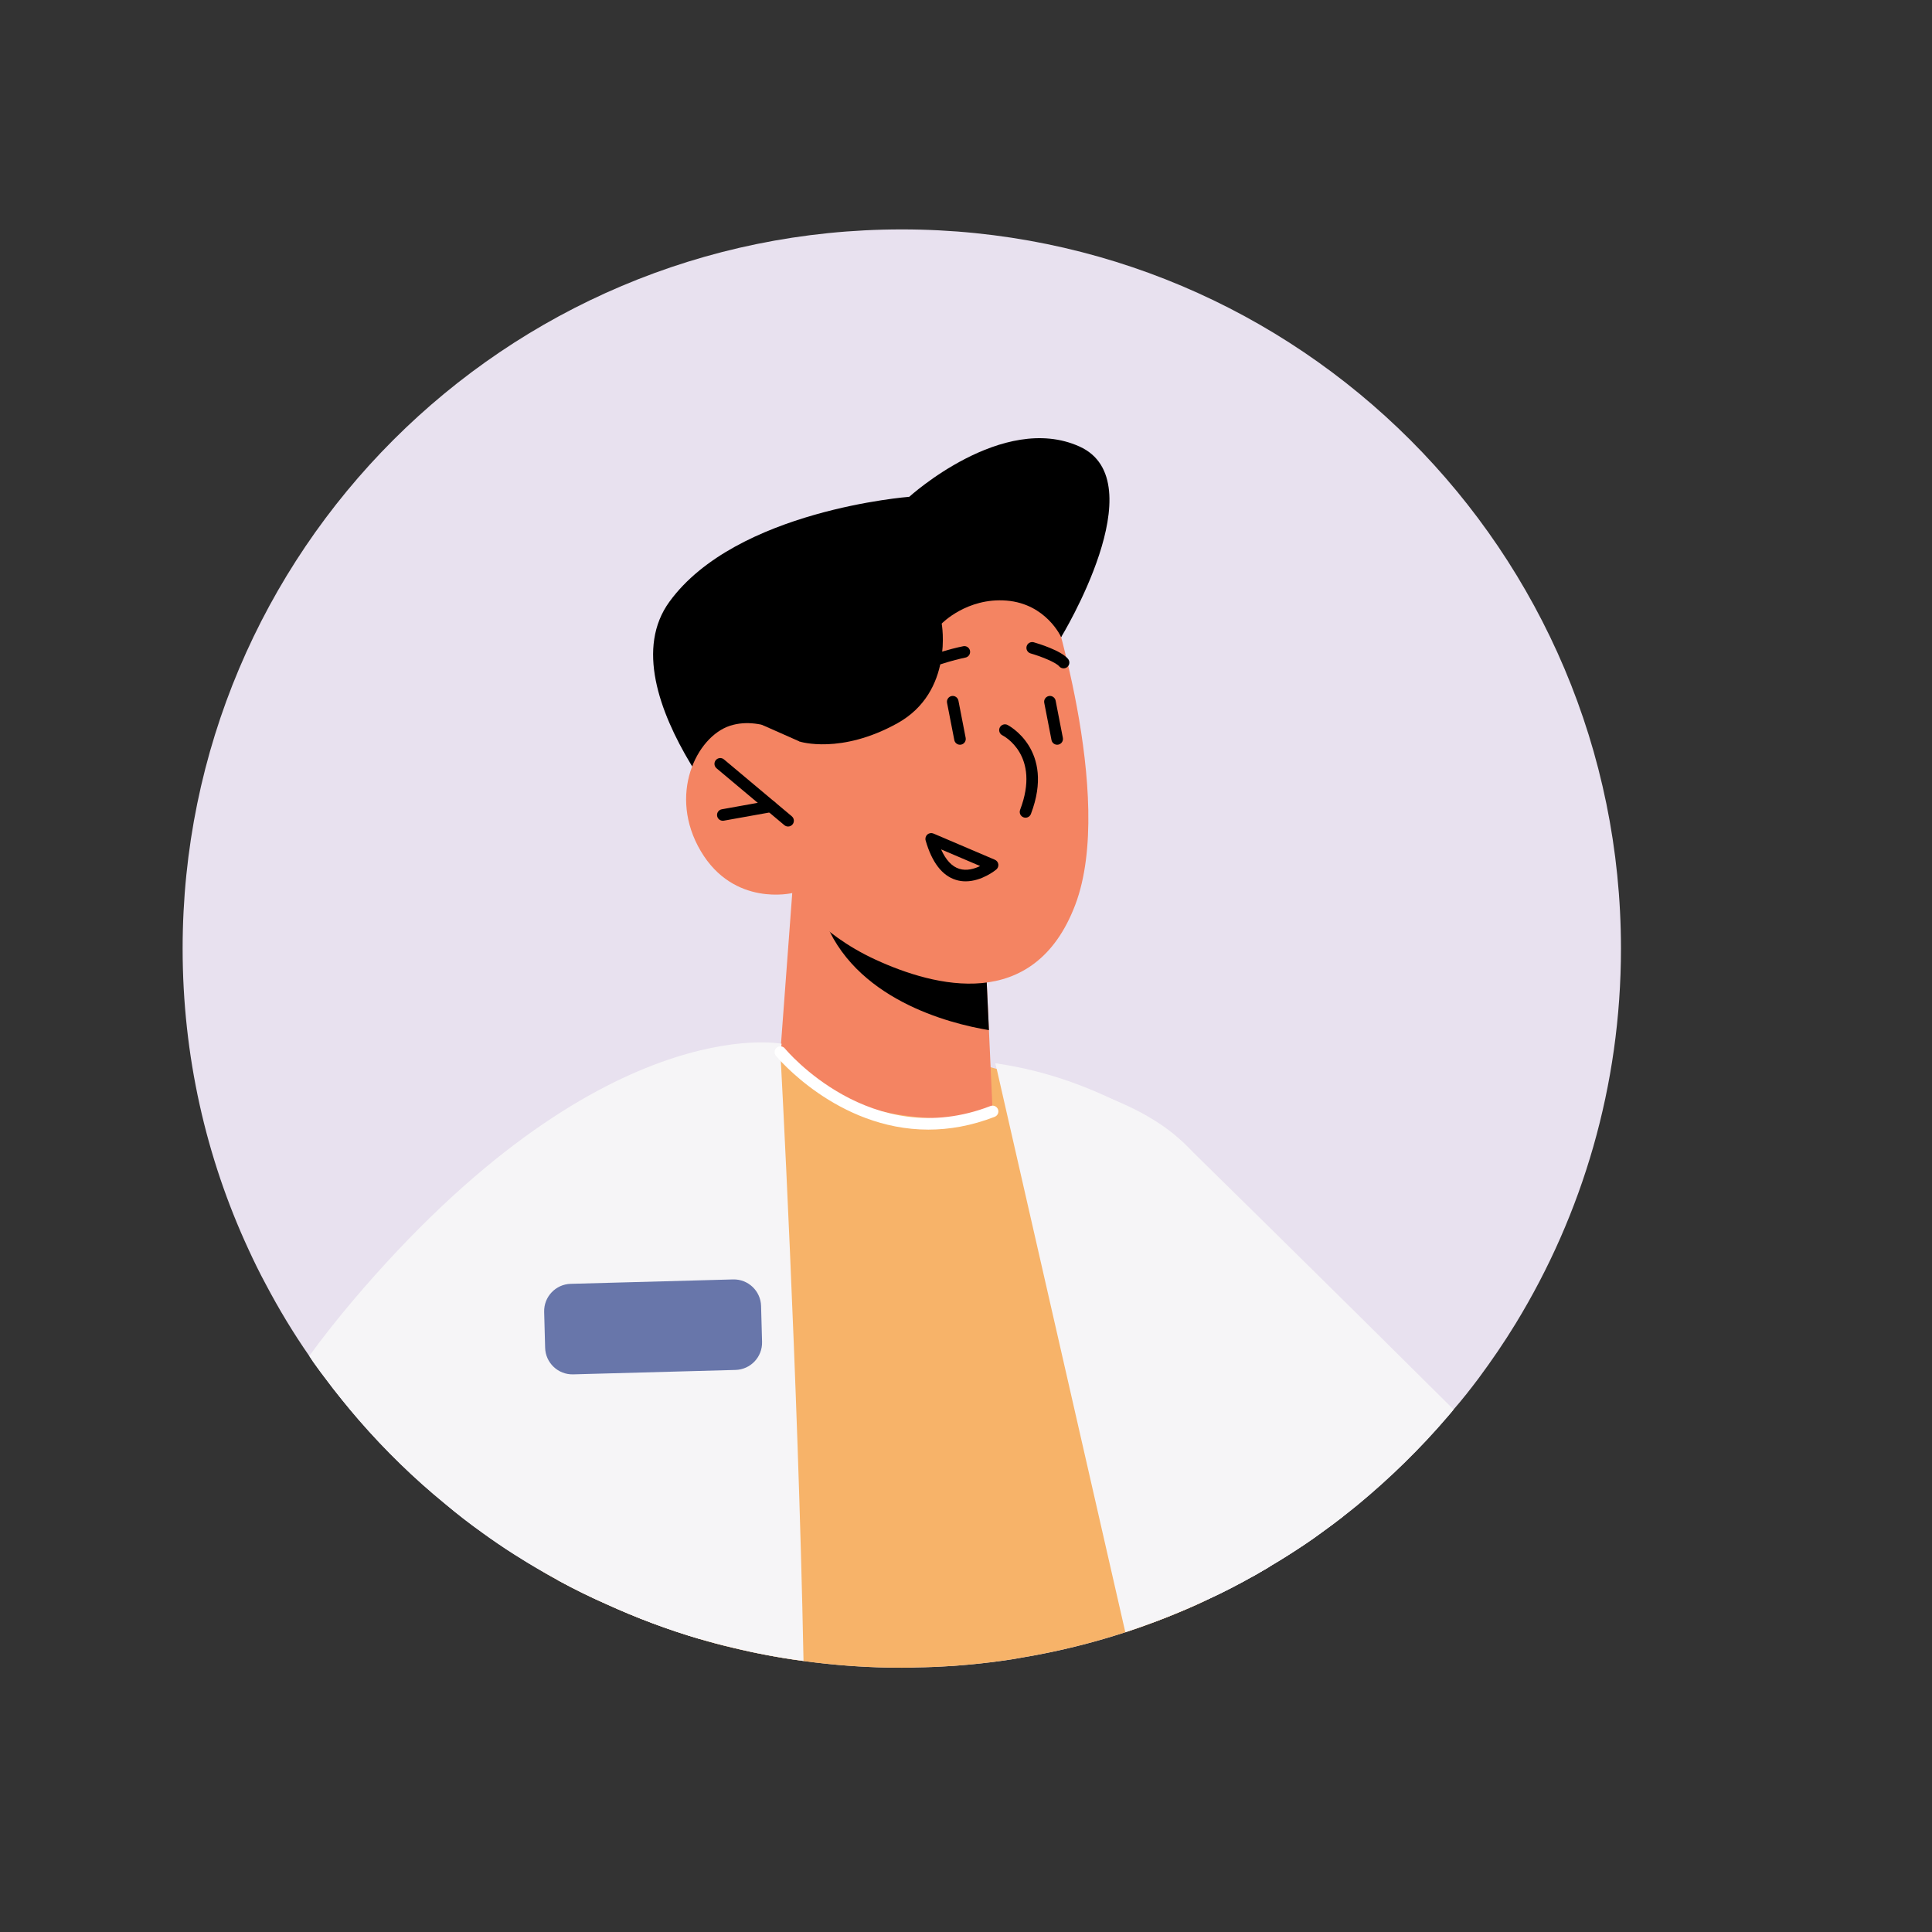 <?xml version="1.0" encoding="UTF-8" standalone="no"?>
<!DOCTYPE svg PUBLIC "-//W3C//DTD SVG 1.1//EN" "http://www.w3.org/Graphics/SVG/1.1/DTD/svg11.dtd">
<svg width="100%" height="100%" viewBox="0 0 131 131" version="1.1" xmlns="http://www.w3.org/2000/svg" xmlns:xlink="http://www.w3.org/1999/xlink" xml:space="preserve" xmlns:serif="http://www.serif.com/" style="fill-rule:evenodd;clip-rule:evenodd;stroke-linejoin:round;stroke-miterlimit:2;">
    <rect x="0" y="0" width="131" height="131" fill="#333333" stroke="none"/>
    <g id="Artboard1" transform="matrix(1,0,0,1,145.258,8.276)">
        <rect x="-145.258" y="-8.276" width="130.757" height="130.757" style="fill:none;"/>
        <g transform="matrix(1,0,0,1,-169.92,-17.472)">
            <path d="M134.572,73.514C134.572,82.824 131.957,91.526 127.438,98.932C126.654,100.218 125.807,101.452 124.917,102.655C124.374,103.376 123.819,104.088 123.223,104.768C123.108,104.914 122.982,105.061 122.857,105.207C120.984,107.403 118.914,109.422 116.686,111.263C116.361,111.524 116.037,111.786 115.713,112.037C115.294,112.361 114.866,112.686 114.426,113C114.008,113.313 113.579,113.617 113.14,113.91C112.387,114.412 111.623,114.903 110.838,115.363C110.692,115.468 110.535,115.552 110.378,115.646L110.315,115.677C110.18,115.761 110.033,115.845 109.887,115.928C109.772,116.001 109.646,116.064 109.521,116.127C108.538,116.681 107.533,117.204 106.498,117.675C106.027,117.905 105.546,118.114 105.065,118.323C104.249,118.668 103.433,119.003 102.596,119.296C102.053,119.505 101.508,119.694 100.965,119.872C98.715,120.604 96.404,121.179 94.029,121.576C93.601,121.66 93.182,121.723 92.753,121.786C91.666,121.942 90.567,122.058 89.459,122.141C89.343,122.152 89.229,122.162 89.113,122.162C88.35,122.214 87.565,122.246 86.781,122.256C86.457,122.277 86.132,122.277 85.808,122.277C83.549,122.277 81.321,122.12 79.145,121.817C77.524,121.608 75.934,121.305 74.376,120.928C73.612,120.75 72.859,120.551 72.116,120.332C69.94,119.694 67.828,118.899 65.788,117.968C64.669,117.476 63.56,116.932 62.493,116.347C62.148,116.158 61.814,115.959 61.479,115.771C60.82,115.395 60.161,114.997 59.522,114.589C58.78,114.119 58.048,113.617 57.326,113.094C56.479,112.487 55.653,111.849 54.847,111.169C52.745,109.454 50.789,107.55 49,105.489C48.603,105.029 48.216,104.569 47.839,104.098C47.431,103.596 47.034,103.083 46.647,102.561C46.48,102.341 46.322,102.132 46.166,101.912C45.978,101.661 45.799,101.399 45.632,101.138C44.555,99.591 43.571,97.959 42.683,96.275C42.264,95.501 41.877,94.706 41.511,93.911C38.635,87.698 37.045,80.784 37.045,73.514C37.045,46.581 58.874,24.751 85.808,24.751C112.742,24.751 134.572,46.581 134.572,73.514Z" style="fill:rgb(232,225,239);fill-rule:nonzero;"/>
            <path d="M123.223,104.768C123.108,104.914 122.982,105.061 122.857,105.207C120.984,107.403 118.914,109.422 116.686,111.263C116.361,111.524 116.037,111.786 115.713,112.037C115.294,112.361 114.866,112.686 114.426,113C114.008,113.313 113.579,113.617 113.14,113.91C112.387,114.412 111.623,114.903 110.838,115.363C110.692,115.468 110.535,115.552 110.378,115.646L110.315,115.677C110.18,115.761 110.033,115.845 109.887,115.928C109.772,116.001 109.646,116.064 109.521,116.127L104.845,86.621C104.845,86.621 114.636,96.223 123.223,104.768Z" style="fill:rgb(246,245,247);fill-rule:nonzero;"/>
            <path d="M115.713,112.037C115.294,112.361 114.866,112.686 114.426,113C114.008,113.313 113.579,113.617 113.14,113.91C112.387,114.412 111.623,114.903 110.838,115.363C110.692,115.468 110.535,115.552 110.378,115.646L110.315,115.677C110.18,115.761 110.033,115.845 109.887,115.928C108.789,116.556 107.659,117.142 106.498,117.675C106.027,117.905 105.546,118.114 105.065,118.323C104.249,118.668 103.433,119.003 102.596,119.296L92.157,81.296C92.157,81.296 98.956,82.761 102.669,84.999C105.87,86.924 109.751,90.344 115.713,112.037Z" style="fill:rgb(246,245,247);fill-rule:nonzero;"/>
            <path d="M106.498,117.675C106.027,117.905 105.546,118.114 105.065,118.323C101.582,119.83 97.878,120.928 94.029,121.576C93.601,121.66 93.182,121.723 92.753,121.786C91.666,121.942 90.567,122.058 89.459,122.141C89.343,122.152 89.229,122.162 89.113,122.162C88.35,122.214 87.565,122.246 86.781,122.256C86.457,122.277 86.132,122.277 85.808,122.277C81.875,122.277 78.037,121.807 74.376,120.928C73.612,120.75 72.859,120.551 72.116,120.332C69.94,119.694 67.828,118.899 65.788,117.968C64.313,117.319 62.87,116.577 61.479,115.771C62.232,100.49 63.142,87.018 64.062,85.71C66.259,82.573 74.605,79.728 82.607,79.989C90.609,80.24 100.599,84.591 100.599,84.591L106.498,117.675Z" style="fill:rgb(247,179,105);fill-rule:nonzero;"/>
            <path d="M96.614,52.395C96.614,52.395 103.069,41.826 97.856,39.472C92.643,37.118 86.315,42.882 86.315,42.882C86.315,42.882 74.586,43.773 70.056,49.992C65.525,56.211 76.333,67.341 76.333,67.341L96.614,52.395Z" style="fill-rule:nonzero;"/>
            <path d="M78.381,69.748L77.577,80.534C77.577,80.534 79.291,83.78 85.563,84.763C90.235,85.496 91.965,84.556 91.965,84.556L91.717,79.045L91.468,73.669L80.261,70.313L78.381,69.748Z" style="fill:rgb(244,132,98);fill-rule:nonzero;"/>
            <path d="M80.261,70.313C80.266,70.61 80.353,70.966 80.497,71.378C82.509,76.945 89.021,78.599 91.717,79.045L91.468,73.669L80.261,70.313Z" style="fill-rule:nonzero;"/>
            <path d="M95.706,49.263C95.706,49.263 100.359,63.208 97.567,70.556C94.775,77.903 88.015,76.098 84.037,74.27C80.059,72.442 78.379,69.75 78.379,69.75C78.379,69.75 74.424,70.706 72.178,66.905C69.933,63.104 71.883,59.148 74.159,58.407C76.436,57.665 78.899,59.482 78.899,59.482L77.208,55.399C77.208,55.399 87.588,36.358 95.706,49.263Z" style="fill:rgb(244,132,98);fill-rule:nonzero;"/>
            <path d="M78.098,65.238C78.009,65.238 77.919,65.208 77.846,65.147L73.247,61.29C73.081,61.15 73.059,60.903 73.198,60.737C73.338,60.57 73.586,60.549 73.751,60.688L78.35,64.545C78.516,64.685 78.538,64.932 78.399,65.098C78.321,65.191 78.21,65.238 78.098,65.238Z" style="fill-rule:nonzero;"/>
            <path d="M73.673,64.848C73.487,64.848 73.321,64.715 73.287,64.525C73.249,64.312 73.391,64.108 73.604,64.07L76.866,63.484C77.082,63.449 77.283,63.588 77.321,63.801C77.359,64.015 77.218,64.218 77.004,64.257L73.743,64.842C73.719,64.846 73.696,64.848 73.673,64.848Z" style="fill-rule:nonzero;"/>
            <path d="M86.28,55.07C86.134,55.07 85.995,54.989 85.927,54.85C85.832,54.655 85.913,54.42 86.107,54.326C88.017,53.395 89.896,53.029 89.975,53.014C90.188,52.971 90.393,53.112 90.434,53.325C90.474,53.538 90.335,53.743 90.123,53.784C90.104,53.788 88.263,54.148 86.451,55.031C86.396,55.058 86.337,55.07 86.28,55.07Z" style="fill-rule:nonzero;"/>
            <path d="M96.779,54.514C96.668,54.514 96.558,54.468 96.48,54.376C96.233,54.087 95.199,53.69 94.543,53.501C94.335,53.441 94.214,53.224 94.274,53.015C94.335,52.808 94.547,52.689 94.76,52.747C95.062,52.834 96.591,53.297 97.077,53.868C97.218,54.032 97.198,54.28 97.033,54.42C96.96,54.483 96.869,54.514 96.779,54.514Z" style="fill-rule:nonzero;"/>
            <path d="M94.198,64.64C94.151,64.64 94.104,64.632 94.058,64.614C93.855,64.537 93.754,64.311 93.831,64.108C95.236,60.42 92.734,59.106 92.626,59.052C92.434,58.954 92.355,58.719 92.452,58.526C92.549,58.333 92.782,58.254 92.976,58.349C93.008,58.365 96.229,60.016 94.564,64.387C94.505,64.543 94.356,64.64 94.198,64.64Z" style="fill-rule:nonzero;"/>
            <path d="M96.344,59.693C96.16,59.693 95.996,59.563 95.959,59.375L95.468,56.851C95.427,56.639 95.566,56.433 95.779,56.391C95.987,56.35 96.197,56.489 96.239,56.702L96.73,59.226C96.771,59.438 96.632,59.644 96.419,59.686C96.394,59.691 96.369,59.693 96.344,59.693Z" style="fill-rule:nonzero;"/>
            <path d="M89.753,59.693C89.569,59.693 89.405,59.563 89.369,59.375L88.877,56.851C88.836,56.639 88.975,56.433 89.188,56.391C89.398,56.35 89.606,56.489 89.648,56.702L90.139,59.226C90.18,59.438 90.042,59.644 89.829,59.686C89.804,59.691 89.778,59.693 89.753,59.693Z" style="fill-rule:nonzero;"/>
            <path d="M96.614,52.395C96.614,52.395 95.605,50.14 92.916,49.92C90.226,49.702 88.514,51.479 88.514,51.479C88.514,51.479 89.356,56.098 85.518,58.232C81.68,60.367 78.899,59.482 78.899,59.482L76.315,58.338L74.658,54.316L82.952,46.614L93.28,42.11L98.001,47.084L96.614,52.395Z" style="fill-rule:nonzero;"/>
            <path d="M88.473,66.788C88.795,67.51 89.209,67.953 89.708,68.107C90.21,68.264 90.734,68.105 91.121,67.918L88.473,66.788ZM90.137,68.955C89.923,68.955 89.703,68.927 89.481,68.858C88.543,68.57 87.852,67.671 87.425,66.184C87.383,66.039 87.429,65.882 87.543,65.782C87.656,65.681 87.818,65.657 87.956,65.715L92.119,67.491C92.245,67.545 92.334,67.66 92.354,67.795C92.373,67.93 92.321,68.065 92.217,68.153C92.17,68.192 91.241,68.955 90.137,68.955Z" style="fill-rule:nonzero;"/>
            <path d="M79.145,121.817C77.524,121.608 75.934,121.305 74.376,120.928C73.612,120.75 72.859,120.551 72.116,120.332C69.94,119.694 67.828,118.899 65.788,117.968C64.669,117.476 63.56,116.932 62.493,116.347L77.576,80.533C77.576,80.533 78.769,102.477 79.145,121.817Z" style="fill:rgb(246,245,247);fill-rule:nonzero;"/>
            <path d="M110.315,115.677C110.18,115.761 110.033,115.845 109.887,115.928C108.789,116.556 107.659,117.142 106.498,117.675C106.027,117.905 105.546,118.114 105.065,118.323C103.726,118.899 102.356,119.422 100.965,119.872L92.157,81.296C99.636,82.332 104.845,86.621 104.845,86.621L110.315,115.677Z" style="fill:rgb(246,245,247);fill-rule:nonzero;"/>
            <path d="M77.66,79.968L72.116,120.332C69.94,119.694 67.828,118.899 65.788,117.968C63.612,117.005 61.521,115.865 59.522,114.589C58.78,114.119 58.048,113.617 57.326,113.094C56.479,112.487 55.653,111.849 54.847,111.169C52.745,109.454 50.789,107.55 49,105.489C48.603,105.029 48.216,104.569 47.839,104.098C47.431,103.596 47.034,103.083 46.647,102.561C46.48,102.341 46.322,102.132 46.166,101.912C45.978,101.661 45.799,101.399 45.632,101.138C46.532,99.904 47.494,98.681 48.529,97.457C65.38,77.541 77.66,79.968 77.66,79.968Z" style="fill:rgb(246,245,247);fill-rule:nonzero;"/>
            <path d="M74.533,102.085L63.527,102.385C62.504,102.413 61.653,101.606 61.625,100.584L61.559,98.149C61.531,97.126 62.337,96.275 63.359,96.247L74.366,95.948C75.388,95.92 76.239,96.726 76.267,97.748L76.334,100.184C76.361,101.207 75.555,102.058 74.533,102.085Z" style="fill:rgb(104,118,170);fill-rule:nonzero;"/>
            <path d="M87.613,85.79C81.414,85.79 77.321,80.843 77.272,80.781C77.136,80.613 77.162,80.367 77.33,80.23C77.498,80.094 77.744,80.119 77.881,80.288C77.939,80.358 83.72,87.329 91.824,84.19C92.024,84.113 92.253,84.212 92.331,84.415C92.409,84.617 92.309,84.844 92.107,84.922C90.517,85.538 89.011,85.79 87.613,85.79Z" style="fill:white;fill-rule:nonzero;"/>
        </g>
    </g>
</svg>
